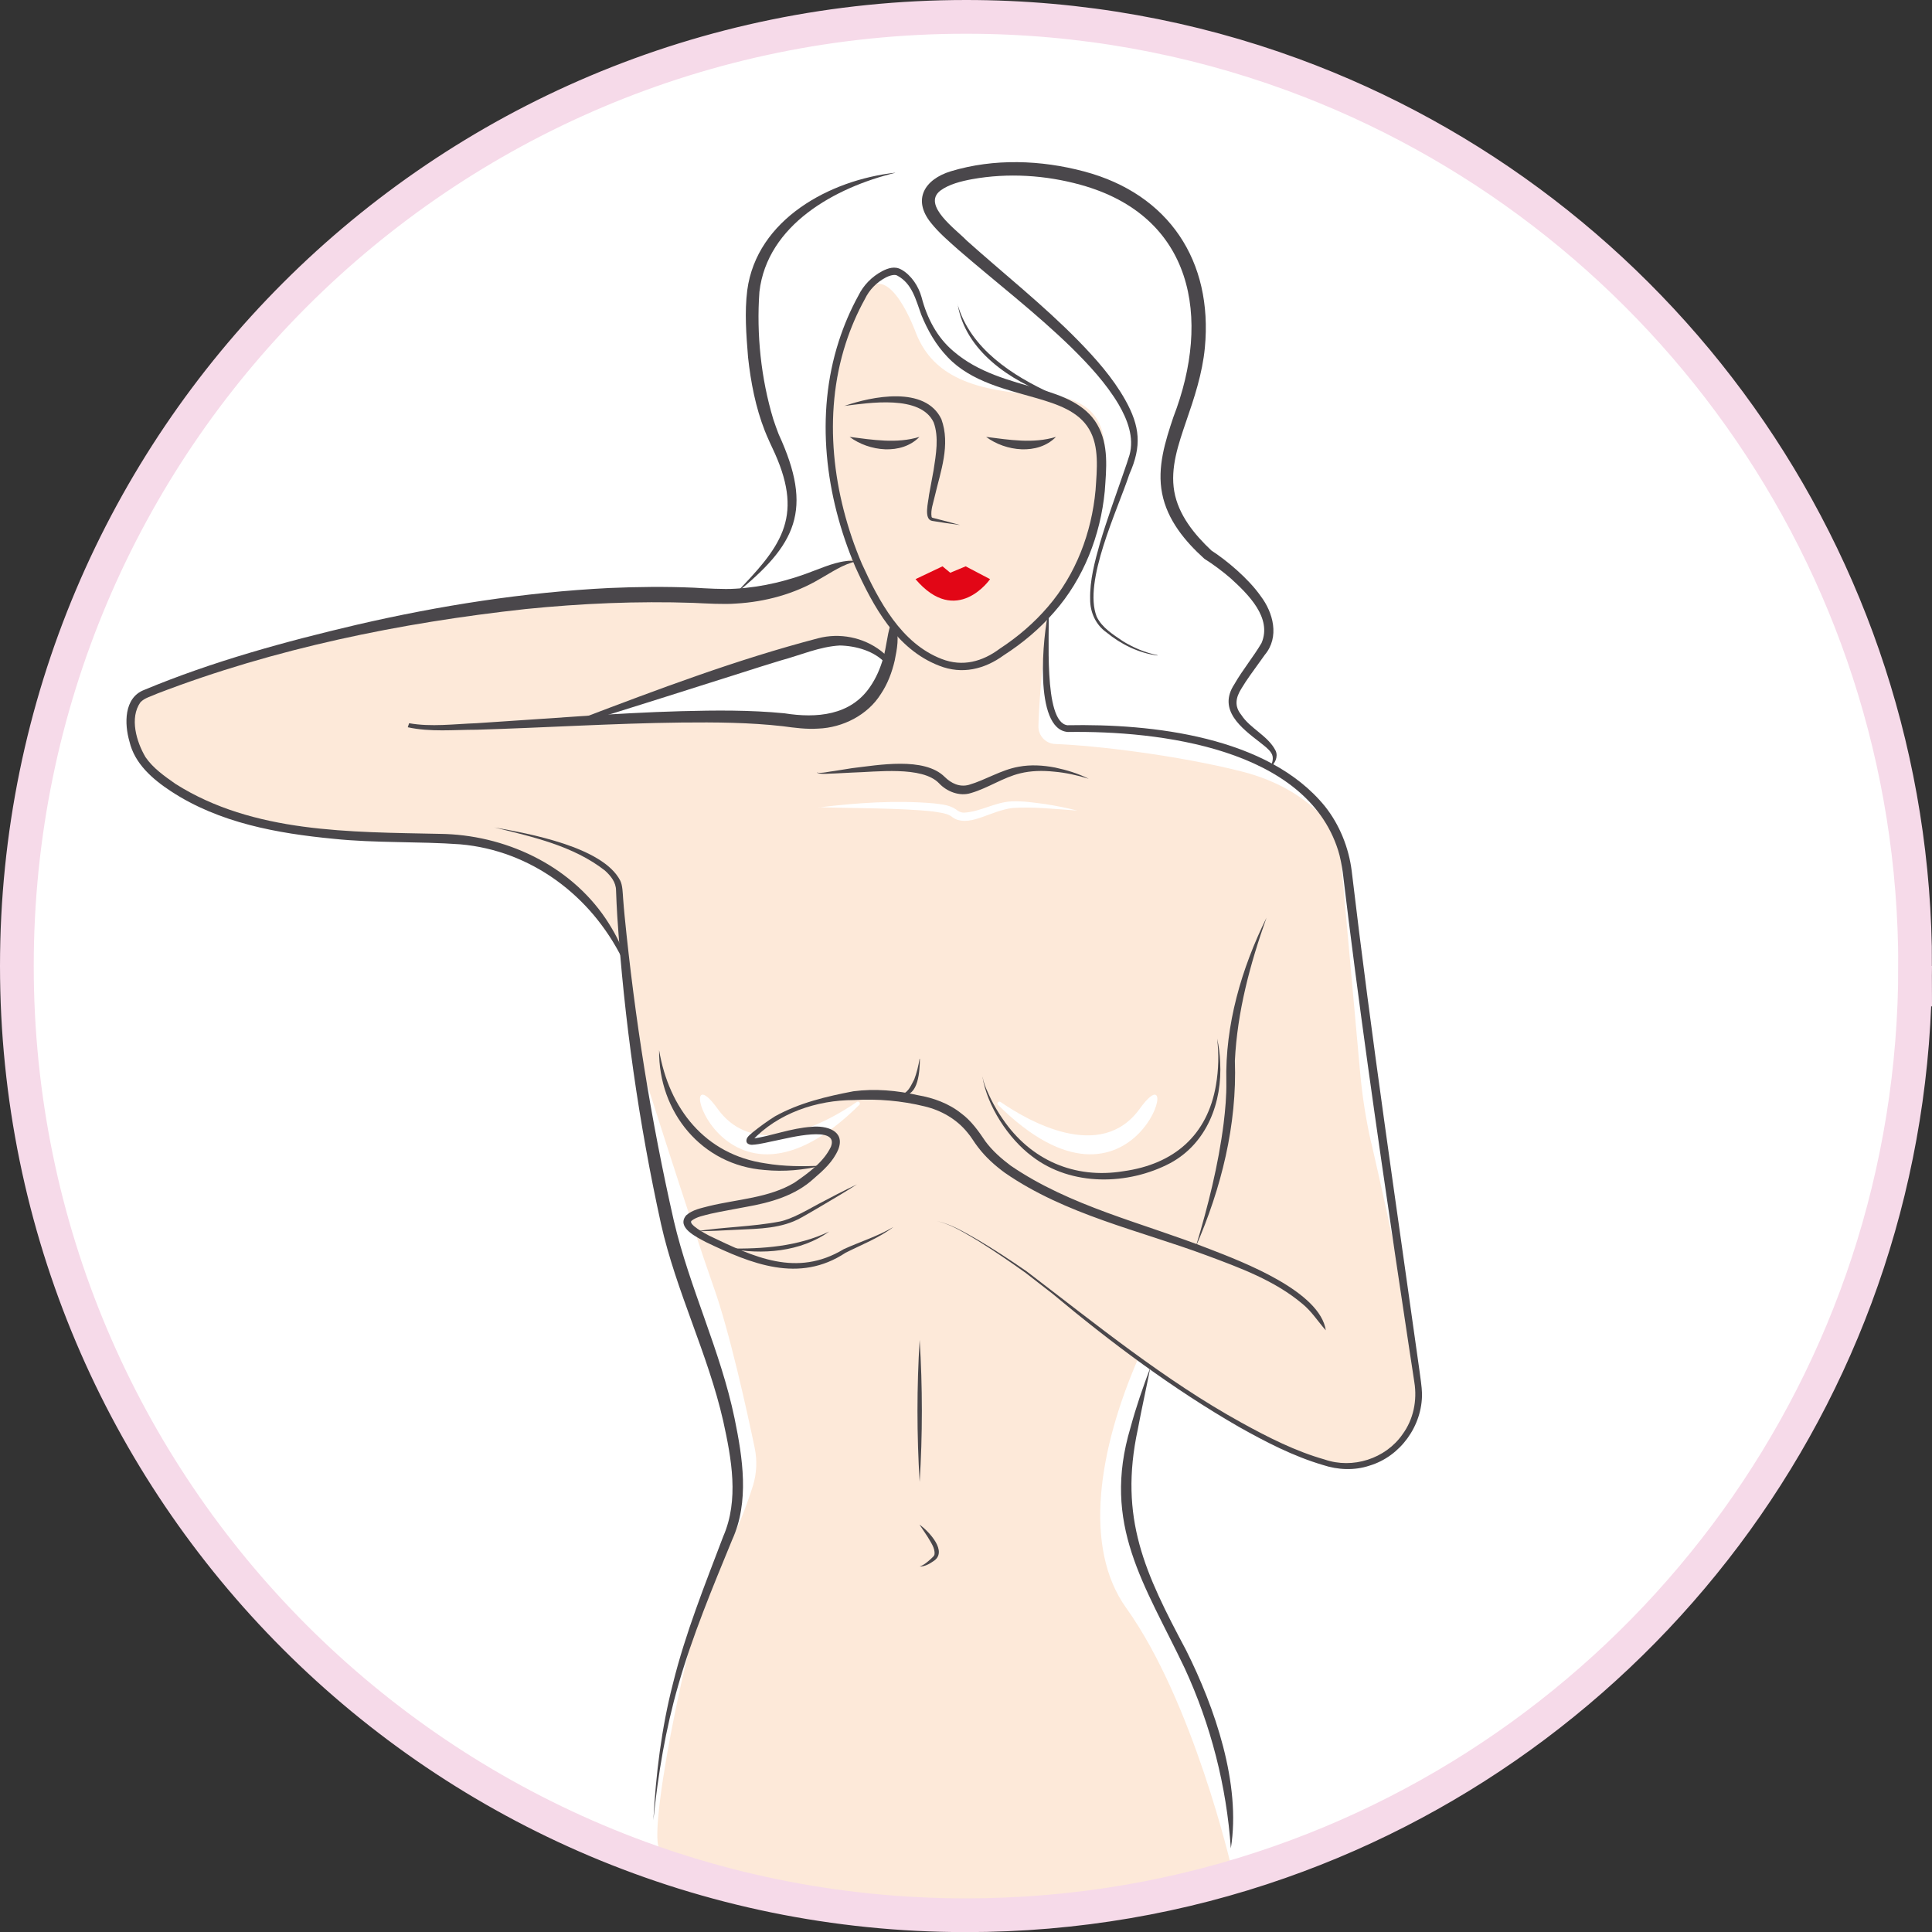 <svg xmlns="http://www.w3.org/2000/svg" viewBox="0 0 171.8 171.8" width="171.8" height="171.8"><rect x="0" y="0" width="171.8" height="171.8" fill="#333333" stroke="none"/><defs><style>.cls-1{fill:none;stroke:#F6DAE9;stroke-miterlimit:10;stroke-width:3px;}.cls-2{fill:#4a474b;}.cls-2,.cls-3,.cls-4,.cls-5{stroke-width:0px;}.cls-3{fill:#e20616;}.cls-4{fill:#fde9d9;}.cls-5{fill:#fff;}</style></defs><g id="Warstwa_1-2"><path class="cls-5" d="m170.32,85.9c0,36.83-23.6,68.15-56.49,79.68-8.74,3.07-18.13,4.73-27.92,4.73C39.3,170.3,1.52,132.51,1.52,85.9S39.3,1.5,85.92,1.5c10.2,0,19.99,1.81,29.04,5.13,32.3,11.84,55.36,42.87,55.36,79.27Z"/><path class="cls-4" d="m121.94,101.66c-.47-2.06-.8-4.16-.99-6.26l-1.87-20.74s-1.93-4.35-8.67-6.06c-5.75-1.45-13.01-2.31-16.57-2.44-.86-.03-1.53-.75-1.5-1.61.05-1.67.24-4.82.91-10.23,0,0,3.88-5.04,4.29-8.61.41-3.57,2.96-10.29-4.9-10.62-6.73-.28-9.85-2.03-11.21-5.53,0,0-2.3-6.41-4.49-3.64-2.19,2.77-4.28,14.9-2.27,19.29,2.01,4.38,1.37,4.27,1.37,4.27,0,0-2.07,1.1-3.56,1.74-1.49.64-6.54,2.12-13.51,1.65-6.97-.47-38.76,4.51-43.03,7.67,0,0-4.3.67-4.29,3.57,0,2.9,2.36,5.78,5.95,7.17,3.59,1.39,9.44,2.65,19.6,3.25,10.16.61,12.82,3.57,13.62,4.31.8.74,4.51,6,4.51,6l1.25,8.54s4.98,15.72,6.87,21.04c1.44,4.03,2.99,11.13,3.66,14.33.23,1.12.18,2.29-.16,3.38-.59,1.86-1.66,4.8-3,6.59-2.08,2.79-6.41,23.84-5.33,25.64,7.24,12.06,50.88,1.68,50.88,1.68,0,0-3.39-14.72-9.35-23.05-3.87-5.4-2.45-14.09,1.05-22.16l10.65,6.76s6.53,2.82,7.21,2.82c.69,0,3.09.03,4.37-1.16,1.28-1.2,2.57-2.16,2.73-5.64.12-2.66-2.82-15.89-4.21-21.95Zm-45.12-39.07l-.12.09c-1.35.94-2.96,1.45-4.61,1.45h-8.78l-10.13-.46,6.48-2.23,6.63-1.74s5.84-2.81,8.97-2.65c2.46.13,3.36,1.67,3.36,1.67-.27,3.55-1.81,3.87-1.81,3.87Z"/><path class="cls-5" d="m88.74,98.24c-.14-.14.07-.36.23-.25,2.43,1.67,8.91,5.43,12.39.59,4.25-5.91-.29,11.91-12.62-.34Z"/><path class="cls-5" d="m76.42,98.24c.14-.14-.07-.36-.23-.25-2.43,1.67-8.91,5.43-12.39.59-4.25-5.91.29,11.91,12.62-.34Z"/><path class="cls-2" d="m79.81,24.52c-.21-.15-.67-.04-1.05.16-.8.42-1.46,1.09-1.85,1.91-.69,1.25-1.26,2.57-1.7,3.93-2.07,6.4-1.17,13.48,1.43,19.61,1.52,3.34,3.51,7.09,7.1,8.47,1.86.72,3.62.24,5.17-.92,1.59-1.04,3.05-2.29,4.28-3.73,2.49-2.89,3.88-6.58,4.23-10.36.13-1.88.34-3.89-.57-5.42-.94-1.61-2.86-2.23-4.59-2.74-2.74-.79-5.91-1.47-7.99-3.67-1.05-1.09-1.79-2.4-2.35-3.78-.48-1.31-.8-2.75-2.11-3.46h0Zm.36-.54c.88.51,1.51,1.48,1.78,2.45.48,1.85,1.37,3.57,2.83,4.8,2.19,1.89,4.94,2.6,7.72,3.38,1.89.56,4.01,1.3,5.07,3.14,1.05,1.82.81,3.94.67,5.93-.38,3.92-1.88,7.78-4.5,10.75-1.29,1.49-2.82,2.77-4.47,3.83-1.73,1.26-3.72,1.74-5.75.94-3.82-1.47-5.88-5.3-7.47-8.81-2.66-6.26-3.58-13.49-1.46-20.05.45-1.4,1.03-2.76,1.74-4.05.45-.93,1.2-1.69,2.12-2.18.51-.26,1.13-.48,1.71-.13h0Z"/><path class="cls-2" d="m93.24,54.32c.12,1.83-.5,9.88,1.67,10.17,7.53-.15,17.84.99,22.9,7.2,1.31,1.64,2.13,3.69,2.39,5.77,1.74,14.74,3.96,29.67,6.02,44.39.07.55.22,1.49.23,2.06.04,2.87-1.92,5.6-4.67,6.42-1.34.45-2.82.38-4.15-.06-2.64-.78-5.08-2.05-7.45-3.38-5.9-3.4-11.36-7.48-16.58-11.84-.52-.41-1.9-1.47-2.41-1.87-1.37-.98-2.79-1.95-4.22-2.84-1.16-.68-2.33-1.44-3.65-1.76,1.33.3,2.51,1.03,3.69,1.7,1.45.86,2.89,1.81,4.28,2.77,6.19,4.72,12.28,9.69,19.11,13.46,2.36,1.3,4.8,2.54,7.38,3.27,2.5.87,5.43-.06,6.94-2.24.97-1.32,1.31-3.01,1.05-4.62-.08-.59-.37-2.39-.46-3.02,0,0-1.21-8.06-1.21-8.06-1.69-11.42-3.33-22.85-4.7-34.31-.07-.5-.24-1.42-.41-1.92-2.87-9.07-15.87-10.64-24.03-10.52-3.1-.22-2.21-8.69-1.7-10.81h0Z"/><path class="cls-2" d="m109.45,164.36c-.38-5.53-1.78-10.98-4.1-16.01-3.55-7.46-7.41-12.76-4.82-21.41.49-1.81,1.1-3.58,1.76-5.32-.36,1.83-.77,3.65-1.11,5.47-1.71,7.93.66,12.83,4.29,19.65,2.55,5.08,4.91,11.9,3.98,17.62h0Z"/><path class="cls-2" d="m43.96,73.58c3.09.54,9.65,1.74,11.19,4.72.22.43.22,1.12.26,1.6.04.51.08,1.02.13,1.52.9,9.11,2.35,18.21,4.38,27.14,1.4,5.98,4.15,11.54,5.4,17.57.72,3.51,1.34,7.41-.22,10.81-1.74,4.24-3.52,8.5-4.78,12.89-1.13,3.91-1.81,7.95-2.22,12.02.22-4.09.72-8.17,1.74-12.14,1.11-4.49,2.84-8.78,4.47-13.08,1.42-3.25.74-6.9,0-10.27-1.36-5.98-4.19-11.53-5.53-17.52-1.98-9.01-3.28-18.17-3.89-27.37-.05-.75-.08-1.55-.11-2.3-.01-.72-.46-1.28-.99-1.76-2.8-2.19-6.43-3-9.83-3.83h0Z"/><path class="cls-2" d="m75.05,36.11c2.49-.87,7.22-1.83,8.66,1.16.83,2.29-.07,4.64-.59,6.87-.13.59-.38,1.22-.28,1.82.02.06.05.08.11.09.81.2,1.63.42,2.43.64-.83-.11-1.66-.23-2.49-.37-.78-.14-.33-1.71-.28-2.3,0,0,.41-2.22.41-2.22.21-1.38.49-2.94,0-4.25-1.18-2.46-5.7-1.73-7.97-1.45h0Z"/><path class="cls-2" d="m75.55,38.85c2.06.26,4.18.62,6.21,0-1.61,1.65-4.49,1.29-6.21,0h0Z"/><path class="cls-2" d="m87.69,38.85c2.06.26,4.18.62,6.21,0-1.61,1.65-4.49,1.29-6.21,0h0Z"/><path class="cls-3" d="m81.41,51.5l2.4-1.14.69.57,1.37-.57,2.17,1.14s-2.97,4.3-6.63,0Z"/><path class="cls-2" d="m79.6,15.37c-5.34,1.3-11.38,4.62-12.07,10.58-.27,3.78.14,7.7,1.23,11.32.11.34.35,1.01.48,1.34,3.1,6.73,1.6,9.82-3.91,14.24,4.01-4.14,6.17-6.71,3.58-12.52-.22-.46-.73-1.57-.9-2.02-.82-2.09-1.25-4.33-1.49-6.54-.16-1.99-.32-3.99-.07-5.97.85-6.31,7.36-9.8,13.14-10.44h0Z"/><path class="cls-2" d="m102.92,58.29c-1.66-.22-3.23-.99-4.52-2.05-.96-.67-1.47-1.8-1.46-2.95-.04-1.69.41-3.35.86-4.95.63-2.14,1.4-4.23,2.12-6.32.18-.52.37-1.06.52-1.56.43-1.56-.18-3.15-.98-4.52-1.11-1.86-2.62-3.49-4.18-5.03-3.18-3.1-6.7-5.79-10.06-8.7-.86-.77-1.71-1.48-2.45-2.41-1.64-2.05-.57-3.85,1.78-4.57,3.85-1.16,8.01-1.01,11.87.02,7.53,2.01,11.45,7.97,10.72,15.67-.22,2.3-.95,4.49-1.67,6.57-.68,2.01-1.42,4.1-1.05,6.21.37,2.09,1.78,3.82,3.31,5.26,1.31.84,3.28,2.48,4.37,4.04,1.12,1.47,1.7,3.65.37,5.23,0,0-.43.6-.43.6-.57.8-1.17,1.59-1.65,2.4-.51.81-.64,1.57-.01,2.34.78,1.22,2.39,1.85,3.06,3.2.23.53-.06,1.14-.49,1.45.21-.4.35-.88.09-1.27-.22-.35-.62-.63-.99-.93-1.66-1.28-3.79-2.89-2.29-5.17.73-1.28,1.7-2.44,2.42-3.67.96-2.24-1.19-4.34-2.74-5.75-.73-.63-1.53-1.23-2.34-1.74-1.72-1.55-3.3-3.45-3.76-5.81-.46-2.33.28-4.64,1-6.79,3.4-8.81,1.78-17.89-8.26-20.66-3.11-.86-6.44-1.07-9.62-.5-.98.18-2.07.45-2.84,1.02-1.67,1.29,1.42,3.47,2.32,4.42,3.3,2.96,6.81,5.73,9.93,8.91,1.56,1.6,3.07,3.29,4.19,5.28,1.32,2.36,1.48,4.11.37,6.6-1.06,3.21-4.13,9.56-2.91,12.67.47.99,1.47,1.6,2.35,2.2.94.57,1.97,1.01,3.06,1.23h0Z"/><path class="cls-2" d="m87.38,95.78c.12.68.44,1.32.73,1.94.31.62.66,1.22,1.06,1.79,2.48,3.65,6.38,5.35,10.72,4.64,4.5-.62,7.48-3.19,8.24-7.67.23-1.35.27-2.75.1-4.12.16.68.24,1.37.27,2.07.2,3.58-1.16,7.23-4.44,9-3.74,1.97-8.79,2.09-12.28-.6-2.11-1.57-4.01-4.5-4.41-7.06h0Z"/><path class="cls-2" d="m81.78,119.14c.26,4.2.26,8.44,0,12.64-.26-4.2-.26-8.44,0-12.64h0Z"/><path class="cls-2" d="m81.78,135.58c.81.59,2.57,2.42,1.2,3.26-.35.24-.76.47-1.2.46.4-.14.71-.42,1.01-.69.12-.13.28-.22.31-.4.06-.56-.35-1.09-.63-1.58,0,0-.7-1.05-.7-1.05h0Z"/><path class="cls-2" d="m72.64,68.7c.43.09,1.11-.1,1.55-.14,0,0,1.56-.25,1.56-.25,2.32-.27,6.44-1.04,8.26.78.58.57,1.32.93,2.15.7,1.48-.43,2.87-1.34,4.43-1.61,1.07-.2,2.16-.13,3.22.07,1.04.22,2.06.53,3,1-1-.31-2.03-.54-3.06-.63-1.03-.11-2.07-.09-3.04.15-1.5.36-2.85,1.31-4.37,1.75-1,.32-2.14-.12-2.84-.87-1.49-1.56-5.63-1-7.71-.95,0,0-1.57.08-1.57.08-.52,0-1.08.11-1.57-.06h0Z"/><path class="cls-2" d="m85.15,27.06c1.13,3.95,4.9,6.37,8.45,7.98.53.22,1.07.44,1.6.67-.56-.15-1.11-.33-1.66-.5-3.69-1.35-7.7-3.99-8.38-8.15h0Z"/><path class="cls-5" d="m72.8,71.8c3.4-.41,6.84-.66,10.26-.36.63.09,1.35.12,1.94.53.22.18.47.31.77.29,1.41-.08,2.71-.93,4.2-1,1.02-.04,1.97.11,2.96.24.97.15,1.93.34,2.87.58-1.91-.13-3.87-.36-5.78-.23-.91.12-1.79.49-2.72.82-.72.25-1.64.52-2.42.12-.11-.06-.23-.15-.33-.23-.45-.26-1.03-.31-1.58-.4-2.7-.31-7.41-.29-10.17-.38h0Z"/><path class="cls-2" d="m55.33,85.24c-2.78-5.6-8.11-9.61-14.4-10.16-3.72-.27-7.52-.1-11.26-.49-5.01-.48-10.18-1.41-14.47-4.23-1.63-1.07-3.23-2.45-3.69-4.43-.45-1.54-.51-3.88,1.31-4.58,6.1-2.54,12.5-4.29,18.93-5.8,7.35-1.7,14.85-2.88,22.39-3.26,2.52-.11,5.05-.14,7.57-.03,1.01.06,2.68.16,3.69.09,2.44-.14,4.8-.73,7.07-1.63.59-.22,1.18-.46,1.8-.63.62-.17,1.28-.29,1.92-.18-1.25.26-2.24.99-3.34,1.6-2.22,1.31-4.8,2.01-7.38,2.16-1.09.09-2.71-.01-3.82-.06-4.97-.17-9.96.05-14.92.55-11.13,1.22-22.28,3.49-32.76,7.52-.5.24-1.12.37-1.49.78-.97,1.39-.35,3.5.46,4.87.68.99,1.7,1.7,2.67,2.38,6.92,4.38,15.55,4.27,23.48,4.44,5.75.06,11.54,2.73,14.79,7.57.7,1.06,1.32,2.18,1.71,3.41l-.28.1h0Z"/><path class="cls-2" d="m79.64,55.59c.34,1.06.13,2.11-.08,3.15-.24,1.03-.62,2.06-1.23,2.97-1.17,1.88-3.4,3-5.57,3.08-1.04.07-2.1-.07-3.13-.21-2.99-.34-6.02-.36-9.03-.33-6.06.07-12.14.46-18.21.64-2.05,0-4.11.22-6.13-.22,0,0,.12-.36.12-.36,1.95.35,4.01.07,5.99,0,5.9-.37,12.33-.91,18.21-1.07,3.05-.08,6.13-.11,9.18.19,2.84.45,5.88.21,7.62-2.37.53-.77.91-1.65,1.17-2.58.27-.93.32-1.9.62-2.87l.47-.02h0Z"/><path class="cls-2" d="m51.58,63.93c6.97-2.65,13.93-5.28,21.16-7.17,1.92-.51,4.03-.09,5.6,1.12.32.26,1.27.99.76,1.44-.28.13-.41.03-.63-.03,0,0,.11-.36.11-.36.07.02.14.03.2.03.05,0,.13-.02.07,0-.07.03-.04.13-.07.06-.98-1.12-2.65-1.59-4.1-1.62-1.81.1-3.5.86-5.25,1.33-1.18.36-2.36.73-3.54,1.11-4.16,1.31-10.06,3.21-14.18,4.45,0,0-.12-.36-.12-.36h0Z"/><path class="cls-2" d="m117.89,118.29c-.73-.82-1.25-1.68-2.09-2.36-2.45-2.06-5.51-3.18-8.49-4.29-6.02-2.24-12.55-3.62-17.94-7.34-.89-.65-1.73-1.4-2.41-2.3-.34-.43-.58-.89-.93-1.29-.96-1.19-2.34-1.98-3.82-2.33-2.04-.5-4.16-.68-6.26-.56-3.32,0-6.78,1.16-9.08,3.62,0,.01-.01.03,0,0,.02-.02-.02-.15-.07-.16-.06-.03,0,0,.05-.01,1.8-.26,3.46-.95,5.32-1.07,1.29-.13,3.03.33,2.37,2.02-.47,1.09-1.31,1.84-2.17,2.58-1.66,1.53-3.87,2.14-6.02,2.52-1.06.21-2.12.38-3.15.61-.6.16-1.24.26-1.7.62-.34.33,1.26,1.17,1.56,1.33,3.98,1.91,7.78,3.73,11.97,1.2,1.47-.67,3.02-1.14,4.41-1.97-1.28.98-2.82,1.57-4.25,2.29-4.13,2.74-8.39.99-12.42-.95-.77-.42-2.67-1.28-1.75-2.38.57-.51,1.36-.64,2.02-.82,2.55-.62,5.33-.72,7.6-2.08,1.23-.85,2.6-1.83,3.25-3.2.76-1.97-3.86-.75-4.79-.57-.74.14-1.48.36-2.24.4-.11,0-.4-.04-.47-.25-.1-.39.3-.63.53-.85.65-.52,1.29-.99,1.99-1.43,2.16-1.2,4.57-1.77,6.98-2.23,1.91-.25,3.86-.08,5.74.35,1.36.23,2.74.73,3.84,1.61.9.66,1.56,1.6,2.17,2.51.61.82,1.39,1.51,2.23,2.14,5.3,3.63,11.72,5.08,17.67,7.41,3,1.16,9.87,3.78,10.36,7.26h0Z"/><path class="cls-2" d="m61.78,109.51c2.51-.41,5.09-.41,7.57-.89,1.08-.22,2.46-1.04,3.43-1.56,0,0,1.7-.89,1.7-.89.57-.28,1.14-.58,1.72-.85-.54.35-1.08.68-1.63,1.01-.98.58-2.32,1.39-3.31,1.94-1.73.98-3.74.99-5.66,1.08-1.28.07-2.55.13-3.83.14h0Z"/><path class="cls-2" d="m64.77,111.02c3.05.05,6.18-.17,8.97-1.51-2.54,1.82-5.97,2.09-8.97,1.51h0Z"/><path class="cls-2" d="m112.62,81.61c-1.46,4.11-2.6,8.36-2.81,12.72.2,5.7-1.21,11.33-3.47,16.52,1.08-3.59,2-7.24,2.47-10.95.15-1.23.26-2.47.24-3.7-.12-5.06,1.35-10.09,3.57-14.59h0Z"/><path class="cls-2" d="m58.61,93.38c.87,5.19,4.08,9.29,9.45,10.07,1.64.28,3.33.29,5.03.2-1.65.4-3.38.56-5.1.39-5.6-.42-9.44-5.16-9.38-10.65h0Z"/><path class="cls-2" d="m81.8,94.16c-.01,1-.11,3.39-1.58,3.2,0,0,0-.04,0-.04.6-.25.79-.81,1.08-1.34.22-.58.37-1.2.47-1.82h.04Z"/><path class="cls-1" d="m170.3,85.9c0,36.83-23.6,68.15-56.49,79.68-8.74,3.07-18.13,4.73-27.92,4.73C39.28,170.3,1.5,132.51,1.5,85.9S39.28,1.5,85.9,1.5c10.2,0,19.99,1.81,29.04,5.13,32.3,11.84,55.36,42.87,55.36,79.27Z"/></g></svg>